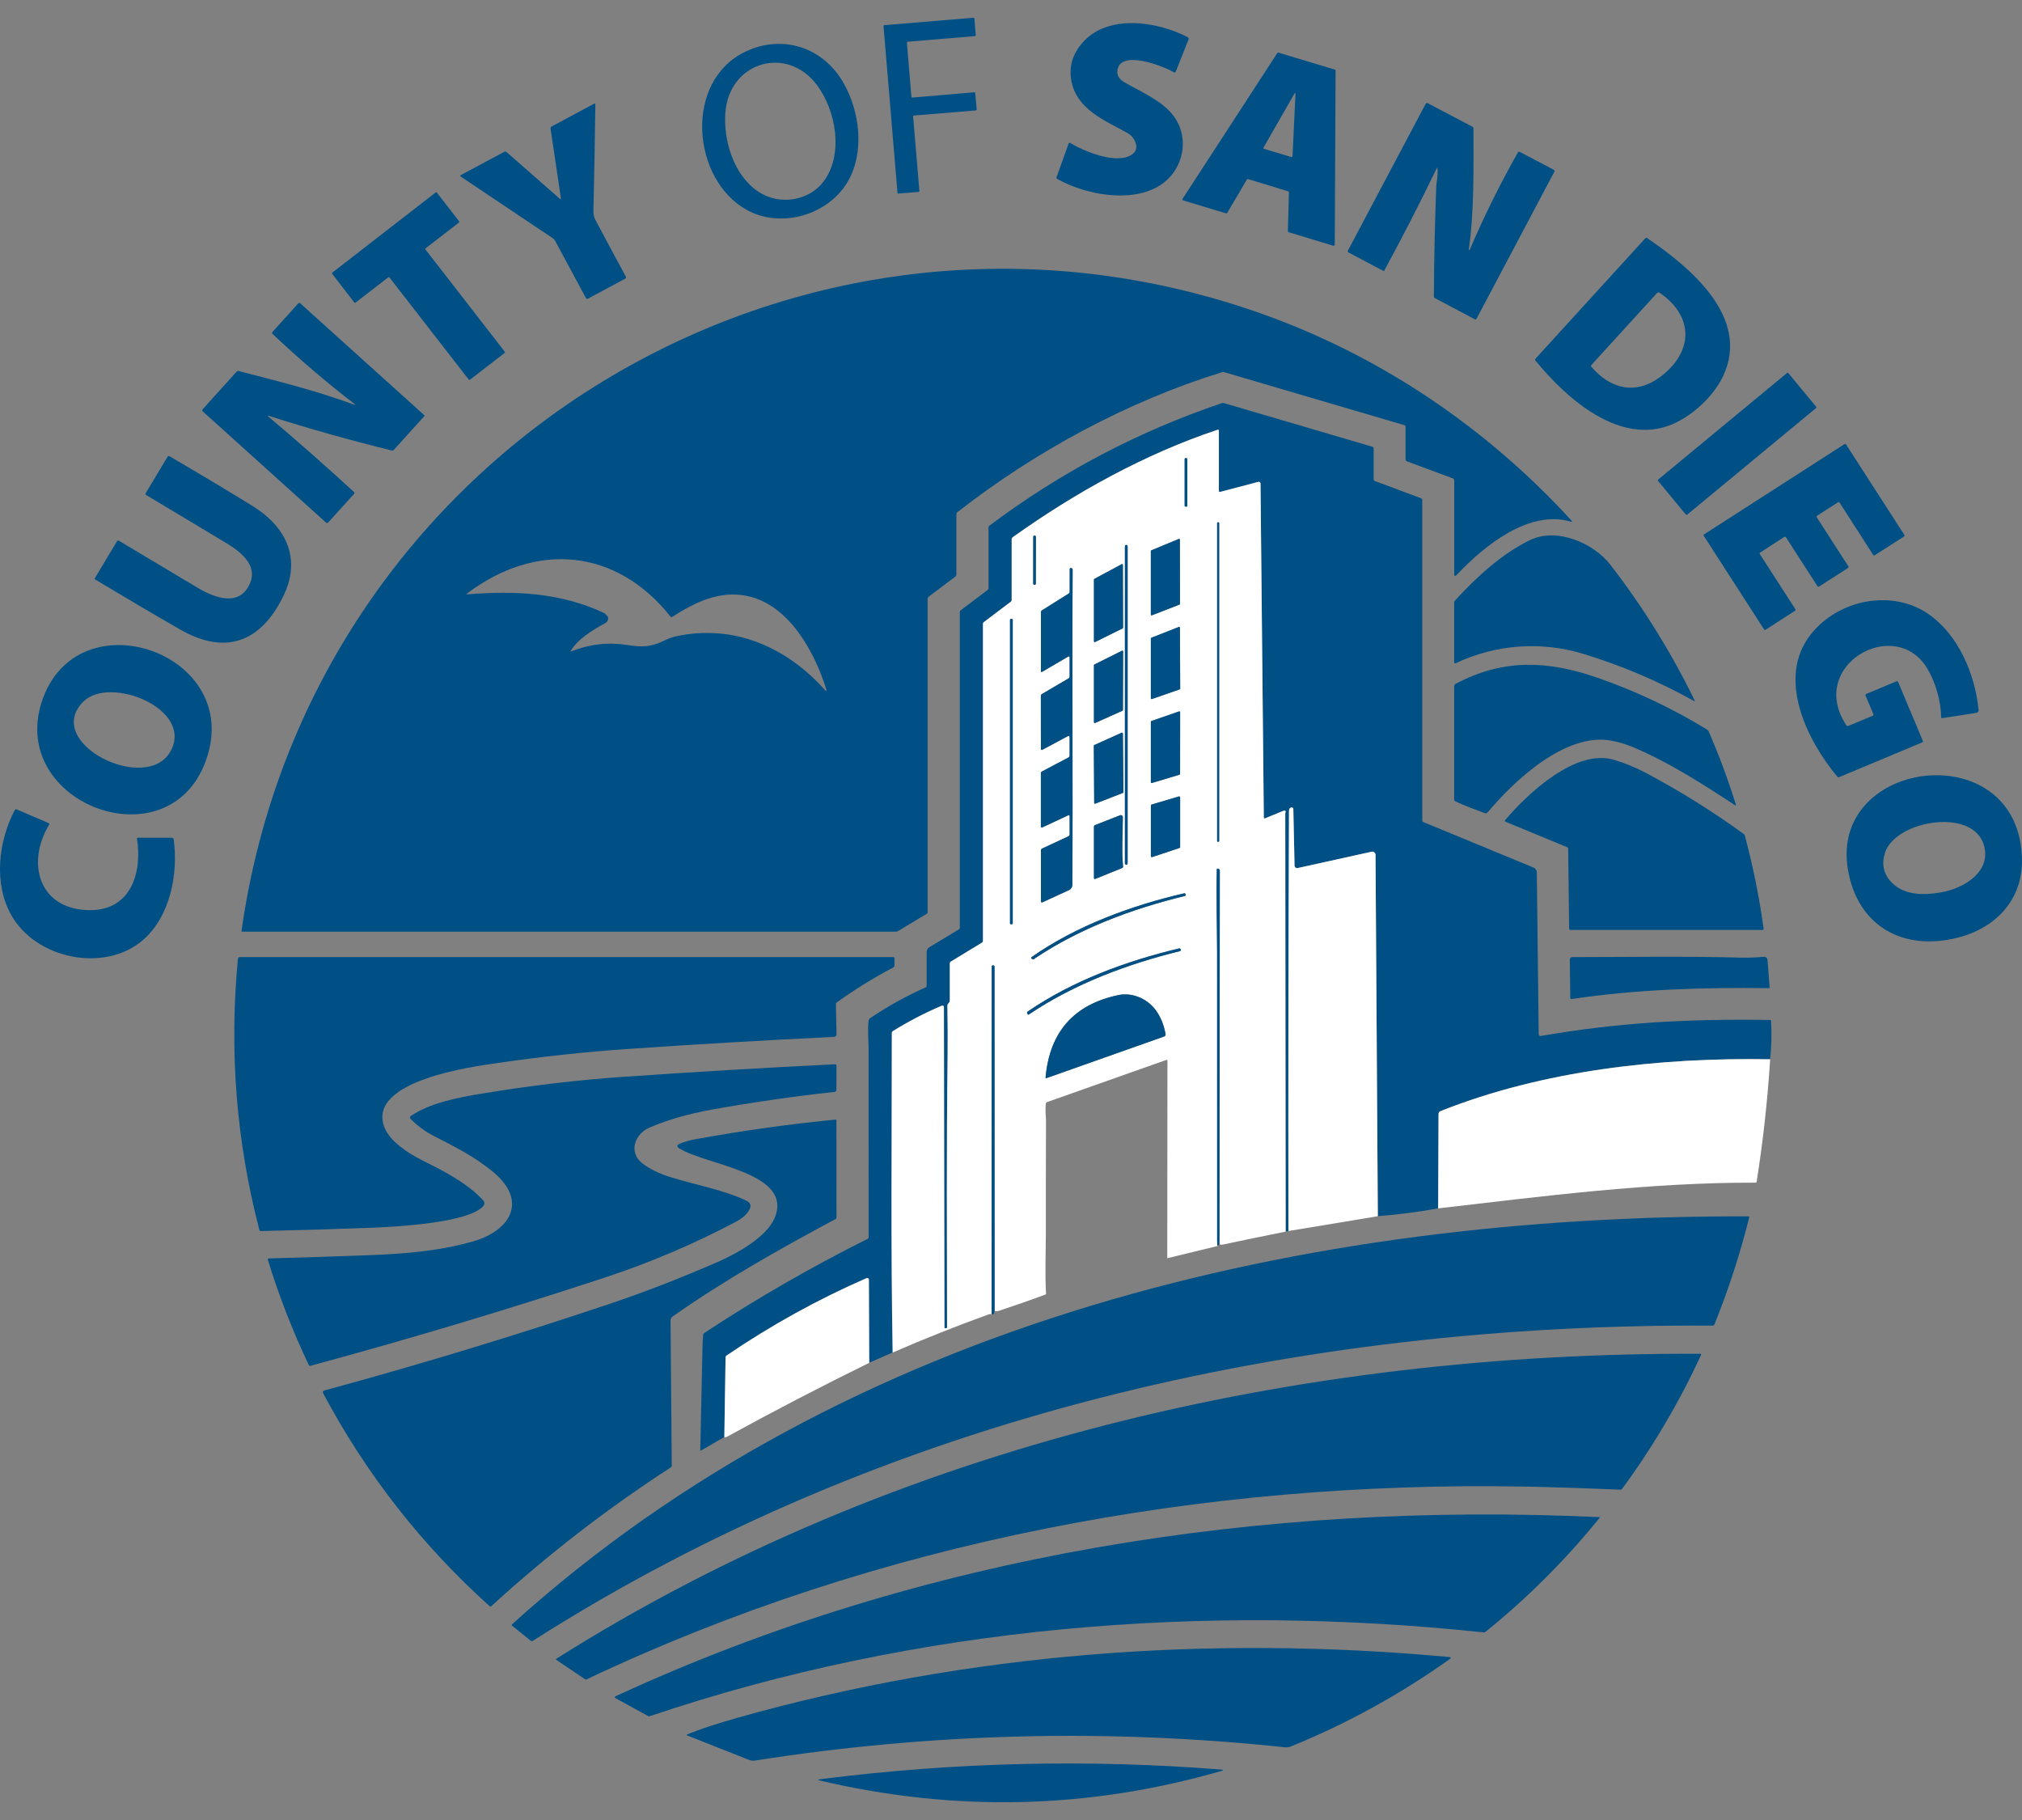 <svg width="100" height="90" viewBox="0 0 100 90" fill="none" xmlns="http://www.w3.org/2000/svg">
<rect x="0" y="0" width="100" height="90" fill="#808080" stroke="none"/>
<path d="M45.16 5.764L45.469 9.442C45.471 9.468 45.452 9.489 45.428 9.492L44.435 9.572C44.41 9.574 44.387 9.555 44.386 9.53L43.695 1.294C43.694 1.268 43.712 1.248 43.736 1.244L48.139 0.877C48.165 0.875 48.187 0.894 48.189 0.92L48.256 1.736C48.257 1.762 48.239 1.784 48.213 1.786L44.895 2.063C44.869 2.065 44.85 2.087 44.852 2.112L45.074 4.783C45.076 4.809 45.098 4.826 45.124 4.824L48.182 4.564C48.208 4.563 48.23 4.58 48.232 4.605L48.302 5.41C48.304 5.436 48.286 5.458 48.261 5.46L45.201 5.714C45.177 5.716 45.158 5.738 45.16 5.764Z" fill="#005085"/>
<path d="M53.522 2.126C54.772 0.677 57.228 1.048 58.743 1.842C58.781 1.863 58.798 1.907 58.782 1.947L58.147 3.546C58.135 3.578 58.099 3.594 58.067 3.582C58.063 3.58 58.06 3.578 58.056 3.577C57.571 3.283 55.393 2.418 55.261 3.486C55.232 3.722 55.348 3.915 55.611 4.069C56.414 4.537 57.494 4.983 58.053 5.748C58.9 6.912 58.477 8.542 57.264 9.23C55.837 10.04 53.65 9.615 52.283 8.846C52.254 8.831 52.242 8.796 52.252 8.766L52.85 7.095C52.859 7.069 52.886 7.057 52.912 7.066C52.915 7.067 52.917 7.067 52.92 7.069C53.629 7.489 55.179 8.128 55.939 7.669C56.194 7.513 56.262 7.293 56.141 7.006C56.062 6.818 55.936 6.676 55.758 6.577C54.649 5.955 53.24 5.417 52.983 3.982C52.862 3.3 53.041 2.681 53.522 2.126Z" fill="#005085"/>
<path d="M36.96 10.396C34.207 8.902 33.794 4.009 36.876 2.55C38.705 1.684 40.699 2.331 41.71 4.089C42.525 5.506 42.764 7.498 41.953 8.937C41.009 10.609 38.672 11.325 36.96 10.396ZM40.398 4.199C38.901 2.208 36.053 3.074 35.873 5.577C35.774 6.972 36.29 8.663 37.496 9.473C38.552 10.182 40.025 9.936 40.746 8.955C41.727 7.63 41.353 5.466 40.398 4.199Z" fill="#005085"/>
<path d="M61.663 8.884L60.696 10.524C60.684 10.546 60.657 10.556 60.633 10.55L58.518 9.911C58.489 9.902 58.472 9.871 58.48 9.842C58.482 9.837 58.483 9.832 58.487 9.829L63.17 2.625C63.184 2.605 63.208 2.596 63.232 2.603L66.013 3.442C66.037 3.449 66.053 3.469 66.053 3.495L66.012 12.099C66.012 12.13 65.988 12.154 65.957 12.154C65.952 12.154 65.947 12.154 65.942 12.152L63.732 11.484C63.709 11.477 63.693 11.455 63.693 11.431L63.746 9.514C63.746 9.49 63.731 9.468 63.707 9.461L61.727 8.858C61.703 8.851 61.677 8.862 61.663 8.884ZM63.999 4.663L62.489 7.296C62.477 7.317 62.482 7.343 62.502 7.355C62.506 7.356 62.509 7.358 62.513 7.36L63.852 7.761C63.883 7.77 63.913 7.753 63.922 7.724C63.924 7.719 63.924 7.715 63.924 7.71L64.067 4.684C64.076 4.576 64.052 4.57 63.999 4.663Z" fill="#005085"/>
<path d="M72.643 12.331C72.641 12.346 72.644 12.356 72.653 12.363C72.663 12.37 72.677 12.367 72.684 12.356C72.684 12.355 72.686 12.355 72.686 12.353C73.393 10.703 74.187 9.096 75.071 7.535C75.088 7.504 75.127 7.492 75.158 7.509L76.843 8.396C76.877 8.413 76.89 8.456 76.873 8.49L73.017 15.775C73.005 15.799 72.976 15.808 72.952 15.796L70.965 14.743C70.932 14.726 70.914 14.694 70.914 14.656C70.922 12.842 70.962 11.032 71.031 9.228C71.04 9.014 71.132 8.637 71.088 8.338C71.083 8.293 71.069 8.292 71.05 8.331C70.228 10.034 69.364 11.719 68.46 13.38C68.451 13.397 68.431 13.404 68.416 13.395C68.416 13.395 68.416 13.395 68.414 13.395L66.686 12.483C66.656 12.467 66.644 12.43 66.659 12.399C66.659 12.399 66.659 12.399 66.659 12.397L70.51 5.131C70.529 5.095 70.574 5.083 70.609 5.102L72.826 6.27C72.855 6.286 72.872 6.315 72.872 6.347C72.87 8.333 72.918 10.368 72.643 12.331Z" fill="#005085"/>
<path d="M27.738 9.792L27.228 6.356C27.223 6.317 27.241 6.276 27.277 6.257L29.387 5.124C29.406 5.114 29.428 5.12 29.439 5.139C29.442 5.144 29.444 5.151 29.444 5.158C29.42 6.93 29.387 8.697 29.348 10.458C29.345 10.607 29.379 10.747 29.447 10.877C29.948 11.818 30.45 12.756 30.956 13.691C30.971 13.722 30.961 13.759 30.93 13.775L29.075 14.771C29.041 14.79 28.998 14.776 28.979 14.742L27.457 11.911C27.427 11.858 27.39 11.815 27.34 11.782L22.789 8.733C22.768 8.719 22.763 8.691 22.777 8.671C22.78 8.666 22.785 8.661 22.792 8.657L24.942 7.506C24.977 7.487 25.02 7.492 25.051 7.518L27.677 9.821C27.728 9.869 27.749 9.858 27.738 9.792Z" fill="#005085"/>
<path d="M19.197 13.717L17.588 14.962C17.565 14.979 17.535 14.974 17.517 14.954L16.433 13.546C16.415 13.524 16.421 13.493 16.441 13.476L21.54 9.522C21.562 9.505 21.593 9.51 21.61 9.531L22.703 10.94C22.72 10.962 22.715 10.993 22.693 11.01L21.056 12.273C21.034 12.29 21.03 12.321 21.046 12.343L24.96 17.387C24.977 17.409 24.972 17.44 24.952 17.457L23.248 18.774C23.226 18.791 23.195 18.786 23.178 18.766L19.265 13.725C19.25 13.703 19.219 13.7 19.197 13.717Z" fill="#005085"/>
<path d="M81.37 11.783C81.394 11.757 81.432 11.752 81.459 11.772C83.537 13.187 86.604 15.675 85.216 18.604C84.747 19.595 83.698 20.568 82.688 20.987C80.108 22.057 77.478 19.716 75.935 17.829C75.913 17.804 75.915 17.765 75.937 17.741L81.37 11.783ZM81.95 14.491L78.7 18.053C78.681 18.076 78.679 18.108 78.698 18.13C79.646 19.249 80.904 19.54 82.117 18.633C83.74 17.414 83.8 15.658 82.078 14.476C82.037 14.448 81.982 14.455 81.95 14.491Z" fill="#005085"/>
<path d="M69.581 22.812C69.54 22.797 69.513 22.758 69.513 22.713V21.099C69.513 21.064 69.49 21.034 69.456 21.025L60.542 18.404C60.508 18.394 60.472 18.394 60.44 18.404C55.751 19.855 51.198 22.319 47.34 25.333C47.314 25.353 47.299 25.386 47.299 25.42V28.418C47.299 28.454 47.282 28.487 47.254 28.507L45.918 29.515C45.892 29.534 45.877 29.565 45.877 29.596V45.105C45.877 45.139 45.86 45.171 45.829 45.188L44.41 46.043C44.379 46.062 44.343 46.072 44.305 46.072H11.975C11.958 46.072 11.944 46.058 11.944 46.041C11.944 46.039 11.944 46.038 11.944 46.036C15.3 22.283 39.47 7.542 62.167 15.433C68.125 17.504 73.446 21.078 77.71 25.731C77.77 25.796 77.758 25.816 77.673 25.792C75.612 25.196 73.405 26.985 72.048 28.424C71.963 28.514 71.92 28.497 71.92 28.372V23.742C71.92 23.706 71.898 23.675 71.864 23.662L69.581 22.812ZM23.113 29.39C25.464 29.201 27.715 29.303 29.881 30.315C29.922 30.334 30.071 30.496 30.074 30.523C30.09 30.657 30.038 30.754 29.922 30.819C29.329 31.145 28.586 31.591 28.23 32.181C28.21 32.213 28.219 32.222 28.253 32.208C29.153 31.851 30.078 31.747 31.024 31.895C31.747 32.01 32.169 31.996 32.769 31.714C33.044 31.584 33.252 31.504 33.397 31.473C36.295 30.834 38.925 32.006 40.835 34.163C40.839 34.166 40.844 34.166 40.847 34.164C40.876 34.151 40.881 34.147 40.873 34.115C40.307 32.27 39.022 29.878 36.922 29.466C35.559 29.198 34.37 29.785 33.242 30.506C33.216 30.523 33.182 30.518 33.162 30.493C30.476 27.106 26.505 26.778 23.1 29.349C23.055 29.38 23.06 29.394 23.113 29.39Z" fill="#005085"/>
<path d="M17.533 19.977C16.123 18.891 14.772 17.736 13.478 16.512C13.451 16.487 13.449 16.444 13.475 16.417L14.76 14.993C14.78 14.971 14.815 14.969 14.837 14.99L20.981 20.529C20.996 20.543 20.996 20.567 20.983 20.582L19.464 22.26C19.445 22.279 19.418 22.288 19.392 22.282C17.341 21.778 15.31 21.206 13.299 20.565C13.227 20.541 13.22 20.555 13.277 20.603C14.714 21.816 16.125 23.06 17.511 24.334C17.535 24.357 17.536 24.392 17.516 24.418L16.226 25.843C16.2 25.87 16.159 25.874 16.13 25.848L10.029 20.346C9.996 20.319 9.994 20.27 10.024 20.237L11.705 18.376C11.729 18.349 11.766 18.339 11.8 18.347C14.348 19.005 15.585 19.32 17.516 20.008C17.584 20.03 17.589 20.022 17.533 19.977Z" fill="#005085"/>
<path d="M82.008 23.714L88.376 18.447C88.396 18.429 88.427 18.433 88.446 18.453L89.818 20.112C89.835 20.133 89.832 20.164 89.811 20.182L83.443 25.448C83.422 25.465 83.392 25.462 83.373 25.442L82.001 23.782C81.984 23.762 81.987 23.731 82.008 23.714Z" fill="#005085"/>
<path d="M87.544 52.382C82.107 52.286 76.311 52.927 71.238 54.946C71.182 54.968 71.144 55.023 71.144 55.083L71.126 59.754C70.138 59.934 69.144 60.062 68.142 60.14L68.028 42.272C68.028 42.184 67.958 42.114 67.871 42.114C67.86 42.114 67.848 42.116 67.838 42.118L64.175 42.926C64.108 42.941 64.042 42.899 64.026 42.832C64.025 42.824 64.023 42.815 64.023 42.806L63.963 39.999C63.963 39.968 63.939 39.941 63.908 39.934C63.799 39.912 63.748 40.003 63.748 40.105C63.719 47.027 63.71 53.95 63.72 60.873L63.584 60.901L63.56 40.206C63.56 40.191 63.565 40.175 63.575 40.161C63.585 40.148 63.587 40.134 63.578 40.12C63.56 40.086 63.519 40.073 63.483 40.088L62.56 40.467C62.538 40.476 62.511 40.466 62.502 40.443C62.5 40.438 62.499 40.433 62.499 40.426L62.336 23.914C62.336 23.865 62.295 23.824 62.246 23.825C62.239 23.825 62.23 23.827 62.224 23.829L60.342 24.324C60.315 24.331 60.286 24.314 60.279 24.287C60.278 24.283 60.278 24.278 60.278 24.275V21.288C60.278 21.266 60.259 21.247 60.236 21.247C60.231 21.247 60.228 21.247 60.223 21.249C56.623 22.447 53.176 24.357 50.072 26.573C50.046 26.592 50.031 26.622 50.031 26.653V29.676C50.031 29.705 50.017 29.732 49.995 29.749L48.656 30.761C48.628 30.781 48.611 30.815 48.611 30.851V46.526C48.611 46.562 48.592 46.594 48.562 46.613L47.019 47.551C46.99 47.568 46.972 47.601 46.971 47.635V49.482C46.971 49.518 46.959 49.55 46.935 49.578C46.867 49.658 46.848 49.663 46.851 49.778C46.868 50.608 46.872 51.44 46.861 52.27C46.805 56.721 46.832 61.179 46.836 65.632C46.836 65.656 46.819 65.676 46.795 65.68L46.761 65.685C46.735 65.688 46.711 65.671 46.706 65.645C46.706 65.642 46.706 65.64 46.706 65.637L46.68 49.795C46.68 49.755 46.648 49.723 46.608 49.723C46.598 49.723 46.59 49.725 46.581 49.728C45.735 50.087 44.922 50.509 44.141 50.994C44.117 51.01 44.104 51.035 44.104 51.062C44.104 56.334 44.051 61.611 44.145 66.881L42.99 67.387L42.974 63.277C42.974 63.231 42.937 63.194 42.891 63.194C42.879 63.194 42.868 63.195 42.858 63.2C40.43 64.262 38.123 65.538 35.935 67.029C35.906 67.048 35.889 67.081 35.887 67.117L35.825 71.062L34.681 71.723C34.648 71.742 34.631 71.733 34.633 71.694C34.667 70.032 34.703 68.374 34.74 66.722C34.747 66.377 34.759 66.138 34.776 66.004C34.782 65.969 34.8 65.938 34.831 65.917C37.43 64.205 40.121 62.655 42.904 61.265C42.938 61.248 42.959 61.213 42.959 61.178C42.959 58.02 42.957 54.905 42.957 51.837C42.957 51.503 42.897 50.919 42.962 50.449C42.968 50.413 42.988 50.381 43.019 50.36C43.892 49.767 44.813 49.256 45.778 48.828C45.809 48.814 45.828 48.785 45.828 48.751V47.081C45.828 46.982 45.879 46.89 45.964 46.839L47.418 45.961C47.449 45.942 47.468 45.908 47.468 45.872V30.27C47.468 30.234 47.485 30.2 47.512 30.18L48.845 29.173C48.872 29.153 48.889 29.12 48.889 29.084V26.081C48.889 26.048 48.905 26.016 48.932 25.995C52.442 23.361 56.276 21.339 60.435 19.933C60.464 19.925 60.493 19.923 60.522 19.931L67.888 22.096C67.915 22.105 67.934 22.13 67.936 22.159V23.706C67.936 23.74 67.958 23.771 67.989 23.783L70.285 24.642C70.317 24.654 70.34 24.686 70.34 24.721V40.587C70.34 40.614 70.357 40.638 70.382 40.648L75.833 42.897C75.937 42.94 76.004 43.041 76.005 43.151L76.098 51.141C76.098 51.192 76.14 51.232 76.19 51.232C76.195 51.232 76.2 51.232 76.204 51.23C79.969 50.575 83.404 50.374 87.535 50.437C87.566 50.437 87.59 50.461 87.591 50.492C87.624 51.141 87.61 51.766 87.544 52.382Z" fill="#005085"/>
<path d="M63.584 60.904C62.13 61.197 61.109 61.408 60.523 61.536C60.441 61.555 60.37 61.555 60.31 61.536L60.329 43.052C60.329 43.014 60.305 42.98 60.269 42.967L60.231 42.953C60.211 42.946 60.19 42.956 60.182 42.977C60.18 42.98 60.18 42.985 60.18 42.989C60.149 44.359 60.194 46.042 60.195 47.095C60.199 51.86 60.199 56.625 60.197 61.392C60.197 61.505 60.207 61.578 60.226 61.613L57.728 62.219L57.737 52.448C57.737 52.427 57.72 52.41 57.699 52.41C57.696 52.41 57.691 52.41 57.687 52.412L51.786 54.498C51.753 54.51 51.729 54.539 51.724 54.575C51.683 54.874 51.731 55.265 51.731 55.458C51.724 57.293 51.721 59.13 51.724 60.965C51.726 61.678 51.673 62.983 51.734 64.003C50.965 64.29 50.19 64.56 49.409 64.818C49.339 64.84 49.267 64.849 49.194 64.842L49.19 47.8C49.19 47.77 49.168 47.746 49.139 47.74L49.112 47.735C49.083 47.732 49.057 47.751 49.052 47.78C49.052 47.781 49.052 47.785 49.052 47.787L49.048 64.977C48.978 64.979 48.925 64.987 48.888 64.999C47.287 65.578 45.708 66.206 44.148 66.884C44.054 61.616 44.107 56.338 44.107 51.065C44.107 51.038 44.121 51.012 44.145 50.997C44.925 50.512 45.739 50.088 46.584 49.731C46.622 49.716 46.663 49.733 46.678 49.769C46.682 49.777 46.684 49.787 46.684 49.796L46.709 65.638C46.709 65.664 46.73 65.686 46.755 65.686C46.759 65.686 46.761 65.686 46.764 65.686L46.798 65.681C46.822 65.677 46.839 65.657 46.839 65.633C46.834 61.18 46.808 56.723 46.865 52.272C46.875 51.44 46.872 50.609 46.855 49.779C46.853 49.664 46.87 49.659 46.938 49.579C46.962 49.553 46.974 49.519 46.974 49.483V47.636C46.974 47.602 46.991 47.571 47.022 47.553L48.565 46.614C48.596 46.596 48.614 46.563 48.614 46.527V30.852C48.614 30.817 48.632 30.782 48.659 30.762L49.998 29.75C50.021 29.733 50.034 29.706 50.034 29.677V26.654C50.034 26.624 50.05 26.593 50.075 26.574C53.18 24.358 56.626 22.448 60.226 21.25C60.248 21.243 60.272 21.255 60.279 21.276C60.281 21.279 60.281 21.284 60.281 21.289V24.276C60.281 24.305 60.305 24.329 60.334 24.327C60.337 24.327 60.342 24.327 60.346 24.326L62.227 23.83C62.275 23.816 62.324 23.845 62.338 23.893C62.34 23.9 62.341 23.909 62.341 23.915L62.504 40.428C62.504 40.452 62.524 40.472 62.548 40.472C62.553 40.472 62.56 40.47 62.565 40.468L63.488 40.089C63.524 40.074 63.565 40.089 63.584 40.122C63.592 40.137 63.59 40.151 63.58 40.163C63.57 40.176 63.565 40.192 63.565 40.207L63.584 60.904ZM58.719 22.701C58.719 22.675 58.699 22.653 58.671 22.653H58.634C58.608 22.653 58.586 22.673 58.586 22.701V25.004C58.586 25.029 58.606 25.052 58.634 25.052H58.671C58.697 25.052 58.719 25.031 58.719 25.004V22.701ZM60.294 25.863C60.294 25.845 60.279 25.829 60.26 25.829H60.228C60.209 25.829 60.194 25.845 60.194 25.863V41.593C60.194 41.612 60.209 41.627 60.228 41.627H60.26C60.279 41.627 60.294 41.612 60.294 41.593V25.863ZM51.232 26.548C51.232 26.512 51.203 26.483 51.167 26.483H51.165C51.13 26.483 51.1 26.512 51.1 26.548L51.097 28.857C51.097 28.893 51.126 28.922 51.162 28.922H51.164C51.2 28.922 51.229 28.893 51.229 28.857L51.232 26.548ZM58.331 29.897C58.345 29.892 58.355 29.878 58.353 29.863L58.35 26.682C58.35 26.661 58.333 26.646 58.314 26.646C58.309 26.646 58.304 26.648 58.3 26.649L56.937 27.215C56.923 27.22 56.915 27.234 56.915 27.247V30.395C56.915 30.415 56.93 30.43 56.951 30.43C56.956 30.43 56.959 30.43 56.964 30.429L58.331 29.897ZM55.768 27.015C55.768 26.977 55.739 26.948 55.702 26.948H55.7C55.662 26.948 55.633 26.977 55.633 27.015V42.693C55.633 42.731 55.662 42.76 55.7 42.76H55.702C55.739 42.76 55.768 42.731 55.768 42.693V27.015ZM55.522 31.073C55.534 31.066 55.543 31.054 55.543 31.04L55.533 27.927C55.533 27.907 55.516 27.891 55.497 27.891C55.492 27.891 55.486 27.893 55.481 27.895L54.121 28.624C54.109 28.631 54.102 28.643 54.102 28.657V31.719C54.102 31.739 54.12 31.755 54.138 31.755C54.144 31.755 54.149 31.753 54.154 31.751L55.522 31.073ZM52.9 32.515V33.462C52.9 33.496 52.883 33.528 52.852 33.545L51.528 34.323C51.497 34.341 51.478 34.374 51.478 34.41L51.48 37.038C51.48 37.063 51.5 37.084 51.528 37.084C51.534 37.084 51.543 37.082 51.55 37.079L52.819 36.4C52.847 36.387 52.881 36.397 52.895 36.422C52.9 36.431 52.901 36.44 52.901 36.448V37.361C52.901 37.402 52.879 37.439 52.842 37.458L51.529 38.15C51.498 38.167 51.48 38.2 51.48 38.234V40.873C51.48 40.901 51.5 40.921 51.528 40.921C51.534 40.921 51.541 40.92 51.548 40.916L52.835 40.315C52.857 40.304 52.884 40.313 52.896 40.337C52.9 40.344 52.901 40.351 52.901 40.358V41.272C52.901 41.306 52.883 41.335 52.852 41.35L51.536 41.964C51.504 41.979 51.481 42.011 51.481 42.049V44.578C51.481 44.605 51.504 44.627 51.531 44.627C51.538 44.627 51.546 44.626 51.553 44.622L52.871 44.016C52.97 43.969 53.035 43.87 53.035 43.761C53.067 38.582 53.019 33.403 53.05 28.187C53.05 28.127 53.026 28.091 52.966 28.088C52.934 28.086 52.906 28.112 52.905 28.144C52.905 28.146 52.905 28.146 52.905 28.148L52.903 29.263C52.903 29.298 52.884 29.33 52.855 29.351L51.531 30.183C51.5 30.201 51.481 30.236 51.481 30.271V33.188C51.481 33.236 51.502 33.248 51.543 33.222L52.824 32.471C52.874 32.441 52.9 32.455 52.9 32.515ZM50.086 30.637C50.086 30.62 50.072 30.608 50.056 30.608H49.98C49.962 30.608 49.95 30.622 49.95 30.637V45.673C49.95 45.69 49.964 45.702 49.98 45.702H50.056C50.074 45.702 50.086 45.688 50.086 45.673V30.637ZM58.345 34.089C58.36 34.083 58.369 34.07 58.369 34.054L58.355 31.035C58.355 31.015 58.338 30.999 58.318 30.999C58.314 30.999 58.309 31.001 58.306 31.001L56.939 31.538C56.925 31.543 56.917 31.556 56.917 31.57V34.535C56.917 34.555 56.934 34.57 56.952 34.57C56.956 34.57 56.961 34.57 56.964 34.569L58.345 34.089ZM55.514 35.146C55.528 35.139 55.536 35.126 55.536 35.112L55.546 32.214C55.546 32.194 55.531 32.175 55.509 32.175C55.502 32.175 55.497 32.177 55.49 32.178L54.121 32.86C54.108 32.867 54.101 32.881 54.101 32.894V35.717C54.101 35.737 54.118 35.755 54.138 35.755C54.144 35.755 54.149 35.753 54.154 35.751L55.514 35.146ZM58.331 38.31C58.35 38.305 58.362 38.288 58.362 38.27L58.365 35.22C58.365 35.196 58.347 35.177 58.323 35.177C58.318 35.177 58.312 35.177 58.309 35.179L56.946 35.652C56.928 35.659 56.917 35.674 56.917 35.693V38.676C56.917 38.7 56.935 38.719 56.959 38.719C56.963 38.719 56.968 38.719 56.971 38.717L58.331 38.31ZM54.114 39.7C54.114 39.724 54.133 39.742 54.157 39.742C54.162 39.742 54.167 39.741 54.172 39.739L55.531 39.211C55.548 39.204 55.558 39.189 55.558 39.17L55.533 36.272C55.533 36.248 55.514 36.23 55.49 36.23C55.483 36.23 55.478 36.231 55.471 36.233L54.12 36.841C54.104 36.848 54.094 36.863 54.094 36.879L54.114 39.7ZM58.331 41.934C58.352 41.928 58.365 41.909 58.365 41.888V39.431C58.365 39.404 58.343 39.382 58.316 39.382C58.311 39.382 58.306 39.382 58.302 39.384L56.952 39.783C56.932 39.79 56.917 39.809 56.918 39.831V42.336C56.918 42.363 56.941 42.386 56.968 42.384C56.973 42.384 56.978 42.382 56.981 42.382L58.331 41.934ZM55.543 42.847C55.468 42.087 55.529 41.222 55.531 40.404C55.531 40.351 55.488 40.306 55.434 40.306C55.422 40.306 55.408 40.308 55.398 40.313L54.157 40.798C54.125 40.812 54.102 40.844 54.102 40.879V43.425C54.102 43.448 54.121 43.467 54.145 43.467C54.15 43.467 54.155 43.465 54.161 43.464L55.493 42.925C55.526 42.914 55.546 42.881 55.543 42.847ZM51.212 47.371C53.428 45.897 55.985 44.943 58.603 44.306C58.625 44.301 58.641 44.279 58.637 44.257L58.632 44.219C58.629 44.19 58.601 44.171 58.572 44.175C58.571 44.175 58.569 44.175 58.569 44.175C55.968 44.771 53.219 45.784 51.023 47.325C51.001 47.341 50.995 47.373 51.012 47.395C51.015 47.4 51.022 47.406 51.027 47.411C51.128 47.474 51.141 47.417 51.212 47.371ZM50.882 50.167C53.158 48.631 55.825 47.653 58.364 47.031C58.381 47.028 58.393 47.013 58.393 46.995L58.395 46.96C58.396 46.925 58.369 46.898 58.335 46.896C58.33 46.896 58.325 46.896 58.319 46.898C55.703 47.518 53.045 48.499 50.827 50.02C50.798 50.04 50.788 50.078 50.801 50.109L50.82 50.148C50.831 50.168 50.856 50.179 50.877 50.168C50.878 50.17 50.88 50.168 50.882 50.167ZM57.139 49.928C56.715 49.37 55.984 49.063 55.298 49.208C53.108 49.673 51.91 51.029 51.709 53.278C51.707 53.297 51.721 53.314 51.739 53.314C51.745 53.314 51.75 53.314 51.753 53.312L57.574 51.253C57.624 51.236 57.653 51.185 57.644 51.134C57.556 50.657 57.388 50.254 57.139 49.928Z" fill="white"/>
<path d="M88.239 26.553L87.052 27.323C87.026 27.34 87.017 27.375 87.034 27.4L88.791 30.125C88.808 30.151 88.801 30.185 88.775 30.202L87.32 31.139C87.294 31.156 87.26 31.149 87.243 31.123L84.263 26.501C84.246 26.476 84.253 26.442 84.278 26.424L91.221 21.962C91.246 21.945 91.28 21.951 91.297 21.977L94.182 26.453C94.199 26.479 94.192 26.513 94.166 26.53L92.717 27.456C92.692 27.474 92.657 27.465 92.64 27.439C92.64 27.439 92.64 27.439 92.64 27.438L90.98 24.858C90.964 24.832 90.928 24.823 90.903 24.839C90.903 24.839 90.903 24.839 90.901 24.839L89.866 25.503C89.84 25.521 89.832 25.555 89.849 25.58L91.414 28.008C91.431 28.034 91.424 28.068 91.398 28.085L89.961 29.006C89.936 29.023 89.901 29.015 89.884 28.989C89.884 28.989 89.884 28.989 89.884 28.987L88.319 26.559C88.3 26.542 88.266 26.535 88.239 26.553Z" fill="#005085"/>
<path d="M8.385 22.562C9.858 23.423 11.226 24.243 12.494 25.024C14.129 26.032 14.922 27.608 14.02 29.463C12.92 31.729 11.178 32.438 8.898 31.124C7.491 30.314 6.094 29.491 4.703 28.653C4.684 28.643 4.677 28.617 4.688 28.597L5.788 26.762C5.807 26.731 5.848 26.721 5.88 26.74C8.043 28.028 9.333 28.799 9.747 29.05C10.591 29.561 11.912 30.073 12.393 28.766C12.708 27.915 11.87 27.266 11.23 26.88C9.897 26.077 8.563 25.275 7.227 24.479C7.196 24.46 7.186 24.421 7.204 24.392C7.204 24.392 7.204 24.392 7.204 24.39L8.288 22.586C8.31 22.554 8.351 22.543 8.385 22.562Z" fill="#005085"/>
<path d="M58.636 22.655H58.673C58.699 22.655 58.721 22.676 58.721 22.703V25.006C58.721 25.032 58.7 25.054 58.673 25.054H58.636C58.61 25.054 58.588 25.034 58.588 25.006V22.703C58.589 22.676 58.61 22.655 58.636 22.655Z" fill="#005085"/>
<path d="M60.228 25.829H60.261C60.279 25.829 60.295 25.845 60.295 25.863V41.593C60.295 41.612 60.279 41.627 60.261 41.627H60.228C60.209 41.627 60.194 41.612 60.194 41.593V25.863C60.194 25.845 60.209 25.829 60.228 25.829Z" fill="#005085"/>
<path d="M78.259 32.321C76.238 31.711 73.971 31.853 71.985 32.801C71.961 32.811 71.934 32.803 71.924 32.779C71.92 32.772 71.918 32.765 71.918 32.758V29.792C71.918 29.758 71.932 29.724 71.954 29.7C73.01 28.548 74.285 27.368 75.689 26.698C77.005 26.071 78.818 26.863 79.636 27.919C81.254 30.011 82.644 32.247 83.807 34.631C83.829 34.677 83.819 34.687 83.773 34.663C82.02 33.683 80.181 32.902 78.259 32.321Z" fill="#005085"/>
<path d="M51.165 26.484H51.167C51.203 26.484 51.232 26.513 51.232 26.549L51.229 28.858C51.229 28.893 51.2 28.923 51.164 28.923H51.162C51.126 28.923 51.097 28.893 51.097 28.858L51.1 26.549C51.099 26.513 51.13 26.484 51.165 26.484Z" fill="#005085"/>
<path d="M58.331 29.898L56.964 30.429C56.946 30.436 56.925 30.428 56.918 30.409C56.916 30.405 56.916 30.4 56.916 30.395V27.248C56.916 27.234 56.925 27.221 56.939 27.215L58.302 26.65C58.321 26.641 58.342 26.65 58.35 26.669C58.352 26.674 58.353 26.677 58.353 26.682L58.357 29.864C58.355 29.879 58.347 29.893 58.331 29.898Z" fill="#005085"/>
<path d="M55.7 26.948H55.702C55.739 26.948 55.768 26.977 55.768 27.015V42.693C55.768 42.731 55.739 42.76 55.702 42.76H55.7C55.663 42.76 55.633 42.731 55.633 42.693V27.015C55.633 26.977 55.663 26.948 55.7 26.948Z" fill="#005085"/>
<path d="M55.522 31.074L54.154 31.752C54.137 31.76 54.114 31.754 54.106 31.736C54.104 31.731 54.102 31.726 54.102 31.721V28.659C54.102 28.646 54.109 28.634 54.121 28.627L55.481 27.897C55.498 27.889 55.521 27.895 55.529 27.913C55.531 27.918 55.533 27.923 55.533 27.928L55.543 31.041C55.543 31.055 55.536 31.067 55.522 31.074Z" fill="#005085"/>
<path d="M52.823 32.471L51.541 33.222C51.5 33.246 51.48 33.234 51.48 33.188V30.271C51.48 30.236 51.498 30.201 51.529 30.183L52.853 29.351C52.883 29.332 52.901 29.299 52.901 29.263L52.903 28.148C52.903 28.115 52.929 28.088 52.961 28.088C52.963 28.088 52.963 28.088 52.965 28.088C53.024 28.09 53.048 28.127 53.048 28.187C53.017 33.403 53.065 38.582 53.033 43.761C53.033 43.87 52.968 43.969 52.869 44.016L51.551 44.622C51.526 44.634 51.497 44.624 51.485 44.598C51.481 44.592 51.48 44.585 51.48 44.578V42.049C51.48 42.013 51.502 41.979 51.534 41.964L52.85 41.35C52.881 41.335 52.9 41.304 52.9 41.272V40.358C52.9 40.332 52.879 40.311 52.853 40.311C52.847 40.311 52.84 40.313 52.833 40.316L51.546 40.918C51.523 40.93 51.493 40.92 51.481 40.896C51.478 40.889 51.476 40.882 51.476 40.875V38.235C51.476 38.201 51.495 38.169 51.526 38.152L52.838 37.46C52.874 37.441 52.898 37.403 52.898 37.362V36.45C52.898 36.419 52.872 36.394 52.842 36.394C52.833 36.394 52.823 36.395 52.816 36.4L51.546 37.079C51.524 37.091 51.495 37.082 51.483 37.058C51.48 37.051 51.478 37.044 51.478 37.036L51.476 34.408C51.476 34.372 51.495 34.34 51.526 34.321L52.85 33.544C52.879 33.526 52.896 33.496 52.898 33.46V32.513C52.9 32.455 52.874 32.441 52.823 32.471Z" fill="#005085"/>
<path d="M95.309 33.046C93.72 30.429 89.346 32.893 91.316 35.872C91.335 35.901 91.373 35.913 91.405 35.9L92.617 35.394C92.647 35.38 92.663 35.344 92.649 35.314C92.649 35.314 92.649 35.314 92.649 35.312L92.266 34.403C92.253 34.367 92.268 34.328 92.304 34.312L93.797 33.689C93.826 33.677 93.861 33.691 93.872 33.72L95.097 36.641C95.109 36.669 95.096 36.699 95.07 36.71L90.94 38.437C90.92 38.446 90.896 38.441 90.881 38.423C89.38 36.641 87.839 33.547 89.551 31.375C90.932 29.626 93.599 29.113 95.407 30.388C96.861 31.415 97.684 33.349 97.853 35.115C97.86 35.182 97.812 35.242 97.746 35.252L96.054 35.512C96.029 35.515 96.003 35.498 96 35.473C96 35.471 96 35.469 96 35.468C95.993 34.644 95.709 33.708 95.309 33.046Z" fill="#005085"/>
<path d="M49.98 30.608H50.056C50.074 30.608 50.086 30.622 50.086 30.637V45.673C50.086 45.69 50.072 45.702 50.056 45.702H49.98C49.962 45.702 49.951 45.689 49.951 45.673V30.637C49.951 30.62 49.962 30.608 49.98 30.608Z" fill="#005085"/>
<path d="M58.345 34.089L56.964 34.569C56.946 34.576 56.925 34.566 56.918 34.547C56.916 34.543 56.916 34.538 56.916 34.535V31.57C56.916 31.555 56.925 31.543 56.939 31.538L58.306 31.001C58.324 30.994 58.345 31.003 58.352 31.022C58.353 31.025 58.353 31.03 58.353 31.034L58.367 34.053C58.369 34.07 58.36 34.084 58.345 34.089Z" fill="#005085"/>
<path d="M10.08 37.87C8.057 42.683 0.235 39.591 2.137 34.499C4.042 29.407 12.351 32.468 10.08 37.87ZM4.119 34.697C2.087 36.737 7.257 39.307 8.44 37.141C9.581 35.049 5.422 33.387 4.119 34.697Z" fill="#005085"/>
<path d="M55.514 35.146L54.156 35.753C54.137 35.761 54.113 35.753 54.106 35.732C54.104 35.727 54.102 35.722 54.102 35.717V32.894C54.102 32.879 54.111 32.865 54.123 32.86L55.492 32.178C55.51 32.168 55.533 32.176 55.543 32.195C55.546 32.2 55.548 32.207 55.546 32.214L55.536 35.112C55.538 35.126 55.528 35.139 55.514 35.146Z" fill="#005085"/>
<path d="M73.425 40.21C72.952 40.025 72.409 39.84 71.958 39.615C71.934 39.603 71.918 39.579 71.918 39.552V33.941C71.918 33.886 71.949 33.836 71.997 33.811C74.37 32.558 76.568 32.666 79.019 33.52C80.909 34.178 82.712 35.031 84.427 36.08C84.46 36.1 84.485 36.129 84.501 36.163C85.017 37.348 85.466 38.556 85.849 39.788C85.864 39.835 85.85 39.846 85.808 39.818C84.181 38.754 82.524 37.684 80.725 36.932C80.378 36.787 80.021 36.683 79.653 36.62C77.418 36.23 74.89 38.597 73.576 40.169C73.54 40.215 73.478 40.23 73.425 40.21Z" fill="#005085"/>
<path d="M58.331 38.311L56.971 38.719C56.949 38.726 56.925 38.712 56.918 38.69C56.916 38.687 56.916 38.683 56.916 38.678V35.695C56.916 35.676 56.928 35.661 56.946 35.654L58.309 35.181C58.331 35.172 58.355 35.184 58.364 35.206C58.365 35.211 58.365 35.216 58.365 35.22L58.362 38.27C58.362 38.288 58.35 38.306 58.331 38.311Z" fill="#005085"/>
<path d="M54.114 39.7L54.097 36.879C54.097 36.862 54.108 36.849 54.123 36.842L55.474 36.233C55.497 36.223 55.521 36.233 55.531 36.256C55.532 36.261 55.534 36.268 55.534 36.275L55.56 39.172C55.56 39.189 55.55 39.206 55.532 39.213L54.174 39.741C54.152 39.75 54.128 39.74 54.12 39.717C54.114 39.711 54.114 39.705 54.114 39.7Z" fill="#005085"/>
<path d="M77.512 41.899L74.452 40.633C74.428 40.622 74.418 40.597 74.427 40.573C74.428 40.568 74.432 40.564 74.433 40.561C75.542 39.25 77.948 36.978 79.858 37.583C80.367 37.745 80.851 37.933 81.341 38.191C83.045 39.09 84.678 40.108 86.238 41.243C86.266 41.261 86.284 41.289 86.293 41.321C86.698 42.837 87.007 44.371 87.222 45.924C87.226 45.953 87.205 45.982 87.176 45.986C87.173 45.986 87.171 45.986 87.168 45.986H77.656C77.627 45.986 77.603 45.962 77.603 45.933L77.555 41.964C77.558 41.936 77.54 41.911 77.512 41.899Z" fill="#005085"/>
<path d="M96.827 46.367C94.134 47.052 91.875 45.812 91.393 43.014C90.44 37.462 99.897 36.315 99.999 42.509C100.032 44.51 98.684 45.894 96.827 46.367ZM93.459 43.534C94.088 44.291 95.115 44.284 96.02 44.123C97.023 43.946 98.347 43.226 98.163 42.005C97.838 39.859 93.761 40.525 93.228 42.158C93.057 42.685 93.134 43.143 93.459 43.534Z" fill="#005085"/>
<path d="M58.331 41.935L56.982 42.383C56.956 42.392 56.929 42.378 56.92 42.352C56.918 42.347 56.918 42.342 56.918 42.339V39.834C56.918 39.812 56.932 39.793 56.953 39.786L58.302 39.386C58.328 39.378 58.355 39.393 58.364 39.419C58.365 39.424 58.365 39.427 58.365 39.432V41.889C58.364 41.91 58.35 41.929 58.331 41.935Z" fill="#005085"/>
<path d="M68.142 60.142L63.72 60.875C63.71 53.951 63.719 47.03 63.748 40.106C63.748 40.002 63.799 39.912 63.908 39.935C63.939 39.942 63.963 39.97 63.963 40L64.023 42.808C64.025 42.876 64.081 42.931 64.149 42.929C64.158 42.929 64.166 42.927 64.175 42.926L67.838 42.117C67.922 42.099 68.006 42.152 68.024 42.237C68.026 42.247 68.028 42.259 68.028 42.27L68.142 60.142Z" fill="white"/>
<path d="M7.059 46.496C5.154 48.12 1.774 47.422 0.554 45.247C-0.319 43.687 -0.085 41.611 0.729 40.061C0.747 40.025 0.79 40.011 0.826 40.027L2.408 40.703C2.436 40.715 2.448 40.746 2.436 40.773C2.434 40.775 2.434 40.779 2.432 40.78C1.258 42.708 1.949 45.05 4.527 45.006C6.509 44.971 7.037 43.09 6.774 41.474C6.77 41.452 6.784 41.433 6.806 41.428C6.808 41.428 6.811 41.428 6.813 41.428L8.501 41.426C8.546 41.426 8.583 41.459 8.59 41.503C8.828 43.218 8.404 45.349 7.059 46.496Z" fill="#005085"/>
<path d="M55.531 40.404C55.529 41.221 55.468 42.086 55.543 42.848C55.546 42.882 55.526 42.914 55.493 42.928L54.161 43.466C54.14 43.475 54.114 43.465 54.106 43.444C54.104 43.439 54.102 43.434 54.102 43.427V40.881C54.102 40.845 54.125 40.813 54.157 40.801L55.398 40.316C55.447 40.295 55.504 40.321 55.524 40.37C55.528 40.381 55.531 40.393 55.531 40.404Z" fill="#005085"/>
<path d="M60.31 61.536L60.223 61.613C60.204 61.579 60.194 61.504 60.194 61.392C60.197 56.627 60.195 51.86 60.192 47.095C60.19 46.042 60.146 44.359 60.177 42.989C60.177 42.967 60.195 42.95 60.216 42.951C60.219 42.951 60.224 42.953 60.228 42.953L60.265 42.967C60.301 42.98 60.325 43.014 60.325 43.052L60.31 61.536Z" fill="#005085"/>
<path d="M51.212 47.372C51.142 47.418 51.128 47.475 51.025 47.411C51.001 47.396 50.993 47.365 51.008 47.341C51.012 47.334 51.017 47.329 51.022 47.326C53.218 45.785 55.965 44.772 58.567 44.175C58.596 44.168 58.625 44.187 58.63 44.215C58.63 44.216 58.63 44.218 58.63 44.218L58.636 44.255C58.639 44.278 58.623 44.3 58.601 44.305C55.985 44.944 53.428 45.898 51.212 47.372Z" fill="#005085"/>
<path d="M50.882 50.167C50.863 50.181 50.836 50.176 50.822 50.155C50.82 50.154 50.82 50.152 50.819 50.15L50.8 50.111C50.784 50.078 50.796 50.041 50.825 50.022C53.043 48.501 55.702 47.521 58.318 46.9C58.35 46.892 58.384 46.912 58.391 46.947C58.393 46.952 58.393 46.957 58.393 46.962L58.391 46.998C58.391 47.015 58.379 47.03 58.362 47.034C55.827 47.654 53.158 48.633 50.882 50.167Z" fill="#005085"/>
<path d="M24.644 52.561C23.421 52.738 18.09 53.432 19.019 55.764C19.293 56.453 20.202 57.037 20.86 57.367C21.907 57.893 23.064 58.466 23.879 59.34C23.983 59.453 23.981 59.564 23.873 59.672C23.077 60.48 19.559 60.666 18.425 60.711C16.583 60.781 14.741 60.837 12.899 60.877C12.865 60.877 12.836 60.854 12.827 60.824C11.682 56.419 11.331 51.947 11.768 47.409C11.773 47.363 11.811 47.327 11.857 47.327H44.169C44.206 47.327 44.237 47.358 44.237 47.395V47.742C44.237 47.783 44.215 47.821 44.179 47.84C43.208 48.351 42.277 48.928 41.385 49.569C41.356 49.589 41.339 49.622 41.341 49.658L41.371 51.149C41.373 51.216 41.32 51.271 41.255 51.274C37.855 51.44 34.492 51.636 31.169 51.864C28.986 52.012 26.811 52.246 24.644 52.561Z" fill="#005085"/>
<path d="M87.499 48.865C84.198 48.827 80.959 48.918 77.714 49.405C77.688 49.408 77.664 49.391 77.659 49.365C77.659 49.364 77.659 49.36 77.659 49.359L77.637 47.447C77.637 47.382 77.688 47.329 77.753 47.329C77.753 47.329 77.753 47.329 77.755 47.329C80.499 47.327 83.274 47.278 86.04 47.354C86.419 47.365 86.819 47.351 87.239 47.315C87.328 47.308 87.407 47.373 87.414 47.462V47.464L87.52 48.843C87.521 48.853 87.513 48.863 87.502 48.865C87.501 48.865 87.501 48.865 87.499 48.865Z" fill="#005085"/>
<path d="M49.188 64.842L49.151 64.965C49.142 64.991 49.115 65.005 49.089 64.996C49.089 64.996 49.089 64.996 49.088 64.996L49.041 64.979L49.045 47.789C49.045 47.76 49.069 47.736 49.098 47.737C49.1 47.737 49.103 47.737 49.105 47.737L49.132 47.742C49.161 47.746 49.183 47.772 49.183 47.802L49.188 64.842Z" fill="#005085"/>
<path d="M57.139 49.928C57.388 50.254 57.557 50.658 57.645 51.136C57.655 51.187 57.624 51.239 57.574 51.256L51.753 53.315C51.736 53.321 51.716 53.311 51.711 53.294C51.709 53.289 51.709 53.285 51.709 53.28C51.912 51.032 53.108 49.675 55.299 49.21C55.984 49.063 56.715 49.371 57.139 49.928Z" fill="#005085"/>
<path d="M87.544 52.382C87.417 54.417 87.193 56.44 86.874 58.451C86.87 58.47 86.853 58.485 86.835 58.483C81.56 58.47 76.352 59.15 71.126 59.755L71.144 55.083C71.144 55.023 71.182 54.969 71.238 54.947C76.311 52.927 82.107 52.288 87.544 52.382Z" fill="white"/>
<path d="M41.365 53.89C41.365 53.945 41.324 53.991 41.269 53.996C39.261 54.215 37.244 54.505 35.215 54.869C34.036 55.081 33.001 55.38 32.109 55.766C31.385 56.08 31.07 56.996 31.769 57.529C32.133 57.808 32.6 58.035 33.169 58.213C34.389 58.594 35.755 58.826 36.907 59.371C37.121 59.472 37.17 59.624 37.056 59.831C36.933 60.053 36.709 60.251 36.381 60.425C34.305 61.522 32.148 62.44 29.915 63.175C25.09 64.764 20.234 66.219 15.344 67.542C15.317 67.549 15.288 67.535 15.276 67.509C14.473 65.821 13.796 64.084 13.246 62.296C13.238 62.269 13.253 62.24 13.28 62.231C13.285 62.23 13.29 62.23 13.294 62.23C14.929 62.184 16.569 62.131 18.216 62.071C19.952 62.006 21.729 61.869 23.405 61.386C25.225 60.859 26.114 59.416 24.424 57.984C23.501 57.205 22.483 56.704 21.42 56.156C21.003 55.94 20.631 55.663 20.301 55.324C20.267 55.288 20.267 55.231 20.303 55.197C20.306 55.194 20.311 55.19 20.315 55.187C21.268 54.539 22.645 54.274 23.805 54.083C26.192 53.687 28.509 53.411 30.758 53.254C34.269 53.01 37.782 52.801 41.298 52.629C41.336 52.627 41.367 52.656 41.37 52.692C41.37 52.694 41.37 52.696 41.37 52.697L41.365 53.89Z" fill="#005085"/>
<path d="M33.597 56.788C33.462 56.703 33.467 56.627 33.613 56.562C33.821 56.468 34.079 56.393 34.383 56.337C36.68 55.916 38.988 55.594 41.312 55.365C41.339 55.361 41.365 55.382 41.366 55.411C41.366 55.413 41.366 55.414 41.366 55.416L41.37 60.212C41.37 60.241 41.354 60.267 41.329 60.28C38.556 61.765 35.825 63.301 33.266 65.102C33.201 65.148 33.162 65.225 33.162 65.305L33.223 72.473C33.223 72.511 33.204 72.545 33.173 72.565C30.023 74.607 27.064 76.895 24.294 79.429C24.272 79.449 24.237 79.449 24.217 79.429C20.851 76.401 18.104 72.886 15.976 68.888C15.954 68.846 15.969 68.791 16.014 68.769C16.019 68.765 16.026 68.764 16.031 68.762C20.791 67.469 25.521 66.033 30.219 64.453C31.88 63.894 33.63 63.214 35.468 62.416C36.389 62.016 37.888 61.201 38.299 60.256C39.29 57.98 34.925 57.63 33.597 56.788Z" fill="#005085"/>
<path d="M25.329 80.395C25.307 80.377 25.305 80.346 25.323 80.324C25.324 80.322 25.326 80.32 25.328 80.319C41.977 65.266 64.679 60.085 86.474 60.15C86.495 60.15 86.512 60.167 86.512 60.188C86.512 60.191 86.512 60.193 86.51 60.196C86.059 62.004 85.485 63.771 84.788 65.496C84.774 65.531 84.74 65.553 84.704 65.553C64.199 65.43 43.782 70.031 26.344 81.144C26.315 81.163 26.278 81.159 26.252 81.139L25.329 80.395Z" fill="#005085"/>
<path d="M42.988 67.392C40.611 68.56 38.264 69.78 35.941 71.055C35.916 71.069 35.889 71.074 35.861 71.072L35.822 71.067L35.883 67.122C35.883 67.086 35.902 67.055 35.931 67.034C38.12 65.543 40.428 64.267 42.855 63.206C42.897 63.187 42.945 63.206 42.964 63.248C42.969 63.258 42.971 63.27 42.971 63.282L42.988 67.392Z" fill="white"/>
<path d="M27.51 82.079C27.496 82.069 27.493 82.05 27.501 82.037C27.503 82.033 27.506 82.03 27.51 82.028C44.346 71.401 64.298 66.861 84.097 66.945C84.118 66.945 84.133 66.962 84.133 66.982C84.133 66.987 84.132 66.992 84.13 66.996C83.052 69.337 81.75 71.546 80.224 73.622C80.202 73.651 80.168 73.668 80.132 73.666C78.266 73.588 76.709 73.538 75.462 73.514C59.522 73.215 43.478 76.19 29.025 83.038C28.991 83.055 28.95 83.052 28.918 83.031L27.51 82.079Z" fill="#005085"/>
<path d="M30.457 83.983C30.387 83.943 30.387 83.907 30.46 83.873C45.653 76.856 62.456 74.25 79.082 75.022C79.118 75.024 79.125 75.04 79.103 75.067C77.424 77.139 75.547 79.014 73.475 80.69C73.444 80.714 73.406 80.726 73.367 80.722C59.526 79.258 45.346 80.408 32.143 84.864C32.111 84.874 32.075 84.871 32.044 84.856L30.457 83.983Z" fill="#005085"/>
<path d="M34.006 85.759C34.616 85.51 35.439 85.238 36.476 84.944C47.926 81.716 59.837 80.85 71.664 81.94C71.768 81.951 71.778 81.987 71.693 82.046C69.248 83.787 66.635 85.226 63.855 86.359C63.753 86.4 63.647 86.415 63.536 86.403C54.769 85.475 46.033 85.694 37.327 87.063C37.233 87.076 37.138 87.066 37.049 87.03L34.004 85.826C33.948 85.805 33.948 85.783 34.006 85.759Z" fill="#005085"/>
<path d="M40.451 88.025C40.446 88.023 40.446 88.021 40.451 88.02C40.502 87.999 40.555 87.984 40.611 87.977C47.22 87.141 53.812 86.984 60.387 87.505C60.522 87.516 60.525 87.54 60.394 87.577C53.819 89.475 47.172 89.624 40.451 88.025Z" fill="#005085"/>
</svg>
